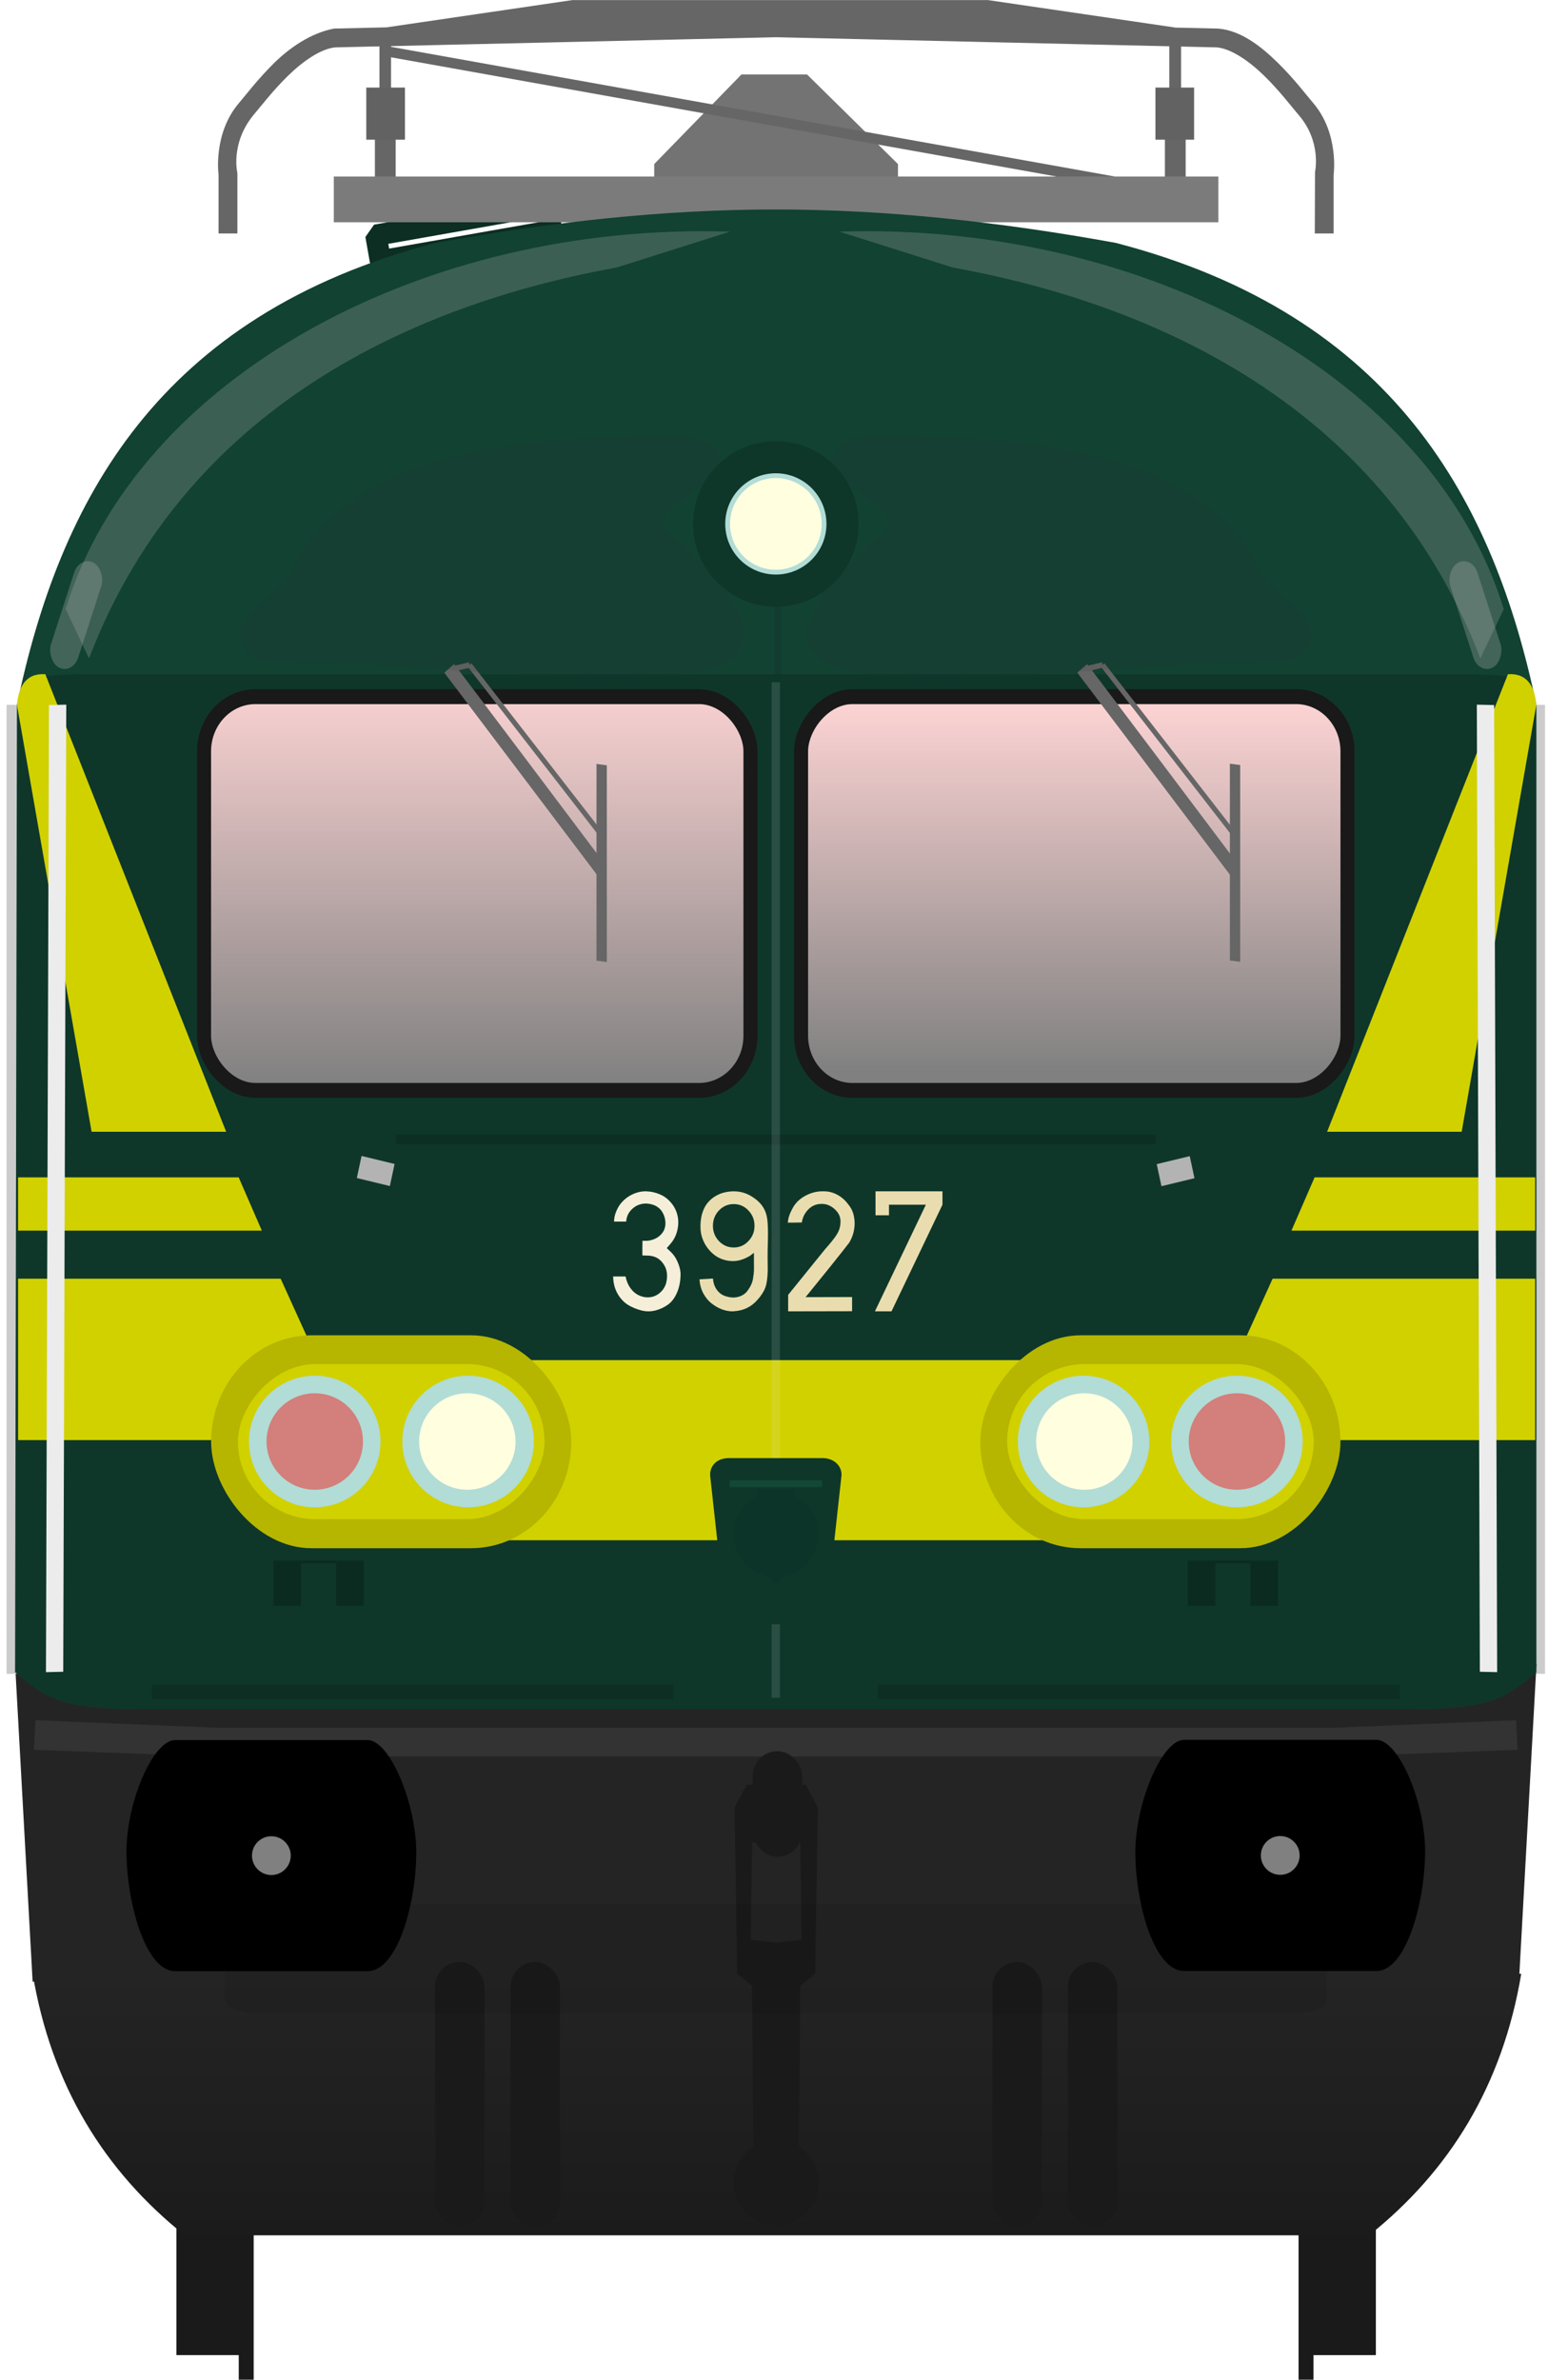 <?xml version="1.0" encoding="utf-8"?>
<!DOCTYPE svg PUBLIC "-//W3C//DTD SVG 1.1//EN" "http://www.w3.org/Graphics/SVG/1.1/DTD/svg11.dtd">
<svg version="1.1" width="290" height="445.62" xmlns="http://www.w3.org/2000/svg" xmlns:xlink="http://www.w3.org/1999/xlink">
<defs>
<linearGradient id="linearGradient1690" x1="218.29" x2="218.29" y1="476.39" y2="546.31" gradientUnits="userSpaceOnUse"><stop stop-color="#242424" offset="0"/><stop stop-color="#1b1b1b" offset="1"/></linearGradient>
<linearGradient id="linearGradient4798" x1="61.277" x2="169.78" y1="317.29" y2="316.65" gradientUnits="userSpaceOnUse"><stop stop-color="#ffd5d5" offset="0"/><stop stop-color="#808080" offset="1"/></linearGradient>
<linearGradient id="linearGradient2073" x1="33.029" x2="33.029" y1="33.932" y2="63.32" gradientUnits="userSpaceOnUse" xlink:href="#linearGradient4798"/>
<linearGradient id="linearGradient2081" x1="-78.831" x2="-78.831" y1="35.588" y2="62.273" gradientUnits="userSpaceOnUse" xlink:href="#linearGradient4798"/>
<filter id="filter3014-7" x="-2.753" y="-.11" width="6.507" height="1.221" color-interpolation-filters="sRGB"><feGaussianBlur stdDeviation="2.3"/></filter>
<filter id="filter3014-7-3" x="-2.753" y="-.11" width="6.507" height="1.221" color-interpolation-filters="sRGB"><feGaussianBlur stdDeviation="2.3"/></filter>
<filter id="filter1224" x="-.191" y="-.224" width="1.383" height="1.448" color-interpolation-filters="sRGB"><feGaussianBlur stdDeviation="1.938"/></filter>
<filter id="filter1224-5" x="-.191" y="-.224" width="1.383" height="1.448" color-interpolation-filters="sRGB"><feGaussianBlur stdDeviation="1.938"/></filter>
<filter id="filter1380" x="-1.106" y="-.009" width="3.212" height="1.018" color-interpolation-filters="sRGB"><feGaussianBlur stdDeviation="0.261"/></filter>
<filter id="filter1520" x="-.091" y="-.328" width="1.183" height="1.657" color-interpolation-filters="sRGB"><feGaussianBlur stdDeviation="0.721"/></filter>
<filter id="filter1520-6" x="-.091" y="-.328" width="1.183" height="1.657" color-interpolation-filters="sRGB"><feGaussianBlur stdDeviation="0.721"/></filter>
<filter id="filter1938" x="-1.03" y="-.059" width="3.06" height="1.117" color-interpolation-filters="sRGB"><feGaussianBlur stdDeviation="0.261"/></filter>
<filter id="filter2016" x="-.499" y="-.3" width="1.998" height="1.599" color-interpolation-filters="sRGB"><feGaussianBlur stdDeviation="0.64"/></filter>
<filter id="filter2016-1" x="-.499" y="-.3" width="1.998" height="1.599" color-interpolation-filters="sRGB"><feGaussianBlur stdDeviation="0.64"/></filter>
<filter id="filter2063" x="-.173" y="-.847" width="1.345" height="2.694" color-interpolation-filters="sRGB"><feGaussianBlur stdDeviation="2.46"/></filter>
</defs>
<g transform="translate(-11.514)">
<rect transform="rotate(-10.003)" x="73.042" y="57.6" width="32.576" height="4.909" ry="0" fill="none" stroke="#0c2e23" stroke-linecap="round" stroke-linejoin="bevel" stroke-width="4.003"/>
<g transform="matrix(1.101,0,0,1.101,-16.372,-39.59)">
<rect x="223.54" y="59.168" width="3.532" height="7.459" fill="#666"/>
<rect x="89.117" y="59.111" width="3.532" height="7.459" fill="#666"/>
<path d="m90.879 42.029v25.148" fill="none" stroke="#666" stroke-width="1.972"/>
<path d="m151.49 48.621-14.842 15.239-9e-3 9.52h41.481v-9.52l-15.472-15.239z" fill="#737373"/>
<path d="m122.75 35.969-31.67 4.643-8.916 0.205c-4.053 0.781-7.572 3.323-10.088 5.756-2.808 2.741-5.071 5.726-6.066 6.885-4.482 5.216-3.492 12.24-3.492 12.24v9.965h3.203v-10.275s-1.24-4.992 2.717-9.842c1.18-1.373 3.287-4.154 5.877-6.684 2.585-2.524 5.624-4.623 8.062-4.846l75.004-1.727 75.004 1.727c2.438 0.223 5.481 2.322 8.066 4.846 2.591 2.529 4.695 5.31 5.875 6.684 3.917 4.559 2.756 9.67 2.756 9.67l-0.037 10.447h3.201v-9.965s0.99-7.024-3.492-12.24c-0.995-1.159-3.259-4.144-6.066-6.885s-6.185-5.41-10.037-5.75c-2.565-0.069-5.132-0.123-7.697-0.182h0.334l-31.869-4.672z" color="#000000" color-rendering="auto" dominant-baseline="auto" fill="#666" image-rendering="auto" shape-rendering="auto" solid-color="#000000" style="font-feature-settings:normal;font-variant-alternates:normal;font-variant-caps:normal;font-variant-ligatures:normal;font-variant-numeric:normal;font-variant-position:normal;isolation:auto;mix-blend-mode:normal;shape-padding:0;text-decoration-color:#000000;text-decoration-line:none;text-decoration-style:solid;text-indent:0;text-orientation:mixed;text-transform:none;white-space:normal"/>
<g fill="none">
<path d="m91.456 44.141 58.457-3.536h13.671l63.407 4.007z"/>
<path d="m225.29 43.022v25.685" stroke="#666" stroke-width="2.007"/>
<path d="m90.879 44.64 134.41 24.068" stroke="#666" stroke-width="1.748"/>
</g>
<rect x="87.651" y="50.852" width="6.578" height="8.866" ry="0" fill="#626262"/>
<rect x="221.93" y="50.852" width="6.578" height="8.866" ry="0" fill="#626262"/>
<rect x="82.126" y="65.983" width="150.51" height="7.779" ry="0" fill="#7b7b7b"/>
</g>
<g transform="matrix(1.001,0,0,1.001,-25.45,-227.18)" fill="#1a1a1a">
<g transform="translate(-1.67,4.427)">
<rect x="71.611" y="627.74" width="13.436" height="35.357"/>
<rect x="83.278" y="639.7" width="2.796" height="28.206" stroke-width="1.271"/>
</g>
<rect transform="scale(-1,1)" x="-294.42" y="632.17" width="13.436" height="35.357"/>
<rect transform="scale(-1,1)" x="-282.75" y="644.13" width="2.796" height="28.206" stroke-width="1.271"/>
</g>
<g transform="matrix(2.487,0,0,2.64,12.737,36.343)">
<rect transform="scale(-1,1)" x="-115.89" y="36.228" width="1.071" height="68.732" fill="#ccc"/>
<path d="m0.643 104.25 1.323 22.544s111.96 6e-3 111.96 0l1.323-22.544-12.008 2.815-45.24-0.274v-5.6e-4l-0.053 5.6e-4 -0.053-5.6e-4v5.6e-4l-45.24 0.274z" fill="#242424" stroke-width="1.031"/>
<path d="m57.944 1.092c-8.402 0-16.81 0.865-25.598 2.367-20.988 5.126-28.361 18.383-31.561 32.769l57.159-1.913 57.296 1.913c-3.2-14.386-10.71-27.643-31.698-32.769-8.788-1.502-17.315-2.367-25.598-2.367z" fill="#114232" stroke-width=".967"/>
<path d="m4.895 34.056 3.86 73.404h98.435l3.86-73.406z" fill="#0e372a"/>
<rect x="34.878" y="82.71" width="45.601" height="12.774" ry="0" fill="#d1d100" style="paint-order:stroke fill markers"/>
<rect x="14.878" y="35.648" width="41.16" height="27.93" ry="3.875" fill="url(#linearGradient2073)" stroke="#191919" stroke-linecap="round" stroke-linejoin="round" stroke-width="1.058"/>
<rect x="10.943" y="105.72" width="39.31" height="1.039" ry="0" fill="#0c2e23"/>
<path transform="scale(.265)" d="m7.43 476.37c5.308 29.85 20.322 52.76 43.246 70h336.64c22.924-17.242 37.938-40.147 43.246-70.004z" fill="url(#linearGradient1690)" stroke-width="3.78"/>
<rect x="-2.4959e-8" y="36.228" width="1.071" height="68.732" fill="#ccc"/>
<g fill="#0e372a">
<path d="m0.785 36.228-0.142 68.612c2.644 2.241 4.125 2.503 8.867 2.646l-3.86-73.41c-4.426-0.033-3.71 0.542-4.865 2.144z"/>
<path d="m115.24 36.228v68.616c-2.644 2.241-4.125 2.503-8.867 2.646 0 0 3.987-73.402 3.86-73.406 4.426-0.033 3.852 0.542 5.007 2.144z"/>
</g>
<rect transform="rotate(12.837)" x="41.234" y="60.58" width="2.551" height="1.606" fill="#b3b3b3"/>
<rect transform="scale(-1,1)" x="-95.779" y="96.928" width="6.804" height="3.213" fill="#0b2b21"/>
<rect transform="scale(-1,1)" x="-101.01" y="35.648" width="41.16" height="27.93" ry="3.875" fill="url(#linearGradient2081)" stroke="#191919" stroke-linecap="round" stroke-linejoin="round" stroke-width="1.058"/>
<g transform="matrix(-1,0,0,1,116.02,3e-4)" fill="#d1d100">
<path d="m22.92 81.647-2.27-4.713h-19.778v11.446h22.658z"/>
<path d="m19.231 73.523h-18.36v-3.777h16.617z"/>
<path d="m16.544 66.51-13.621-32.454c-1.488-0.096-2.027 0.928-2.138 2.172l5.623 30.282z"/>
</g>
<rect transform="scale(-1,1)" x="-100.48" y="80.948" width="27.128" height="15.101" ry="7.55" fill="#b6b600"/>
<rect transform="scale(-1,1)" x="-104.94" y="105.72" width="39.31" height="1.039" ry="0" fill="#0c2e23"/>
<rect transform="scale(-1,1)" x="-93.7" y="97.118" width="2.646" height="3.118" fill="#0e372a"/>
<rect transform="matrix(-.975 .222 .222 .975 0 0)" x="-71.757" y="86.328" width="2.551" height="1.606" fill="#b3b3b3"/>
<path d="m86.552 67.048h-57.216" fill="none" stroke="#0c2e23" stroke-width=".705"/>
<g transform="matrix(1.011 0 0 1.011 174.88 -.576)" fill="#666">
<path d="m-140.36 34.146 11.72 14.615-0.037-1.534s-10.959-13.736-10.957-13.678z" stroke-width=".499"/>
<rect transform="matrix(-0 -1 .992 .125 0 0)" x="-70.612" y="-130.06" width="13.805" height=".774" stroke-width=".258"/>
<path d="m-138.48 33.605 10.003 12.136" stroke="#666" stroke-width=".365px"/>
<path d="m-138.48 33.605-1.131 0.256" stroke="#666" stroke-width=".38px"/>
<g transform="matrix(-1,0,0,1,84.826,0)">
<g transform="matrix(-1.437,0,0,-1.437,211.57,98.662)" fill="#666">
<path transform="translate(.202 1.587)" d="m23.145 43.31 8.156-10.171-0.026 1.067s-7.627 9.559-7.625 9.519z" stroke-width=".347"/>
<rect transform="matrix(-0 1 .992 -.125 .202 1.587)" x="33.171" y="31.305" width="9.607" height=".539" stroke-width=".179"/>
<path d="m24.658 45.274 6.962-8.446" stroke="#666" stroke-width=".254px"/>
<path d="m24.658 45.274-0.787-0.178" stroke="#666" stroke-width=".265px"/>
</g>
</g>
</g>
<rect x="20.109" y="96.928" width="6.804" height="3.213" fill="#0b2b21"/>
<g transform="translate(0,3e-4)" fill="#d1d100">
<path d="m22.92 81.647-2.27-4.713h-19.778v11.446h22.658z"/>
<path d="m19.231 73.523h-18.36v-3.777h16.617z"/>
<path d="m16.544 66.51-13.621-32.454c-1.488-0.096-2.027 0.928-2.138 2.172l5.623 30.282z"/>
</g>
<rect x="15.412" y="80.948" width="27.128" height="15.101" ry="7.55" fill="#b6b600"/>
<rect x="22.188" y="97.118" width="2.646" height="3.118" fill="#0e372a"/>
<rect x="54.478" y="91.71" width="6.935" height="6.75" ry="0" fill="#114232"/>
<path d="m2.183 108.25-0.122 2.099 13.513 0.472h84.739l13.513-0.472-0.122-2.099-13.685 0.536s-84.152 1e-3 -84.152 0z" fill="#333"/>
</g>
<rect transform="matrix(3.782,0,0,3.782,12.739,36.406)" x="37.898" y="24.156" width=".412" height="50.278" fill="#ececec" fill-opacity=".13" filter="url(#filter1380)"/>
<rect x="200.19" y="255.44" width="57.429" height="29.029" ry="14.515" fill="#d1d100" stroke-width="3.782"/>
<g transform="matrix(3.782,0,0,3.782,8.768,25.216)" stroke-width=".265">
<path d="m9.402 79.487c-1.117 0.005-2.451 3.168-2.411 5.642 0.041 2.559 0.974 5.803 2.411 5.803h9.533c1.437 0 2.37-3.183 2.411-5.742 0.04-2.474-1.294-5.698-2.411-5.703z"/>
<circle cx="14.168" cy="85.21" r=".96" fill="#808080"/>
<path d="m68.907 79.477c1.117 0.005 2.451 3.168 2.411 5.642-0.041 2.559-0.974 5.803-2.411 5.803h-9.532c-1.437 0-2.37-3.183-2.411-5.742-0.04-2.474 1.294-5.698 2.411-5.703z"/>
<circle transform="scale(-1,1)" cx="-64.142" cy="85.2" r=".96" fill="#808080"/>
</g>
<g transform="matrix(1.001 0 0 1.001 -24.881 -210.97)" fill="#1a1a1a">
<path d="m181.59 544.61v2e-3h-5.492l-2.273 4.293 0.504 31.062 2.779 2.273 0.25 30.095a8 8 0 0 0-3.736 6.764 8 8 0 0 0 8 8 8 8 0 0 0 8-8 8 8 0 0 0-3.736-6.758l0.25-30.103 2.777-2.273 0.506-31.062-2.273-4.293h-5.555zm0.049 10.61 4.496 0.25 0.252 18.182-4.776 0.504-4.758-0.502 0.254-18.182 4.531-0.252z"/>
<g transform="translate(2.034)">
<rect x="115.74" y="577.79" width="9.25" height="49.502" ry="4.625"/>
<rect x="129.87" y="577.79" width="9.25" height="49.502" ry="4.625"/>
<rect x="220.06" y="577.79" width="9.25" height="49.502" ry="4.625"/>
<rect x="234.18" y="577.79" width="9.25" height="49.502" ry="4.625"/>
</g>
<rect x="177.24" y="538.35" width="9.25" height="19.751" ry="4.625"/>
</g>
<g transform="matrix(3.782,0,0,3.782,-148.31,12.287)" stroke-width=".237">
<circle transform="scale(-1,1)" cx="-103.53" cy="68.124" r="3.257" fill="#b2dcd6"/>
<circle transform="scale(-1,1)" cx="-95.934" cy="68.124" r="3.257" fill="#b2dcd6"/>
<circle transform="scale(-1,1)" cx="-95.972" cy="68.124" r="2.388" fill="#ffffe0"/>
<circle transform="scale(-1,1)" cx="-103.53" cy="68.124" r="2.388" fill="#f00" fill-opacity=".422"/>
</g>
<rect transform="scale(-1,1)" x="-113.52" y="255.44" width="57.429" height="29.029" ry="14.515" fill="#d1d100" stroke-width="3.782"/>
<g transform="matrix(-3.782,0,0,3.782,462.03,12.287)" stroke-width=".237">
<circle transform="scale(-1,1)" cx="-103.53" cy="68.124" r="3.257" fill="#b2dcd6"/>
<circle transform="scale(-1,1)" cx="-95.934" cy="68.124" r="3.257" fill="#b2dcd6"/>
<circle transform="scale(-1,1)" cx="-95.972" cy="68.124" r="2.388" fill="#ffffe0"/>
<circle transform="scale(-1,1)" cx="-103.53" cy="68.124" r="2.388" fill="#f00" fill-opacity=".422"/>
</g>
<g transform="matrix(3.782,0,0,3.782,14.071,36.406)" fill="#ececec">
<rect transform="matrix(-.427 -.01 .003 .958 75.477 1.857)" x="5.191" y="24.508" width="2.005" height="49.982" filter="url(#filter3014-7)"/>
<rect transform="matrix(.427 -.01 -.003 .958 -.393 1.857)" x="5.191" y="24.508" width="2.005" height="49.982" filter="url(#filter3014-7-3)"/>
</g>
<rect transform="matrix(6.034,0,0,2.931,-70.051,100.74)" x="20.505" y="87.288" width="34.201" height="6.97" ry=".874" fill-opacity=".089" filter="url(#filter2063)"/>
<path transform="matrix(3.099,0,0,3.572,16.859,39.067)" d="m2.241 20.992c4.314-12.169 21.65-20.302 40.163-19.785l-6.847 1.879c-10.97 1.718-25.804 6.638-31.901 20.499z" fill="#b3b3b3" fill-opacity=".256" filter="url(#filter1224)"/>
<path transform="matrix(-3.099,0,0,3.572,300.17,39.067)" d="m2.241 20.992c4.314-12.169 21.65-20.302 40.163-19.785l-6.847 1.879c-10.97 1.718-25.804 6.638-31.901 20.499z" fill="#b3b3b3" fill-opacity=".256" filter="url(#filter1224-5)"/>
<g transform="matrix(4.523,0,0,3.151,-16.902,55.69)" fill="#333" fill-opacity=".13">
<path transform="matrix(1.047 -.572 .226 1.069 -1.627 11.477)" d="m16.331 13.049c2.853-4.013 7.838-3.03 13.697 0 1.496 0.774 2.634 1.175 2.634 2.634s-3.312 0.994-2.634 2.634c6.093 14.732-5.86 4.521-13.697 0-1.478-0.853-2.634-1.175-2.634-2.634s1.843-1.521 2.634-2.634z" filter="url(#filter1520)"/>
<path transform="matrix(-1.047 -.572 -.226 1.069 78.457 11.477)" d="m16.331 13.049c2.853-4.013 7.838-3.03 13.697 0 1.496 0.774 2.634 1.175 2.634 2.634s-3.312 0.994-2.634 2.634c6.093 14.732-5.86 4.521-13.697 0-1.478-0.853-2.634-1.175-2.634-2.634s1.843-1.521 2.634-2.634z" filter="url(#filter1520-6)"/>
</g>
<g transform="matrix(3.782,0,0,3.782,13.856,36.406)" fill="#b3b3b3" fill-opacity=".306">
<rect transform="matrix(.784 .386 -.313 .967 -.465 -.356)" x="10.666" y="14.613" width="1.719" height="5.387" ry=".86" filter="url(#filter2016)"/>
<rect transform="matrix(-.784 .386 .313 .967 76.084 -.356)" x="10.666" y="14.613" width="1.719" height="5.387" ry=".86" filter="url(#filter2016-1)"/>
</g>
<path d="m148.07 273.04c-2.519 0-3.715 1.73-3.494 3.485l2.711 24.664c0.473 2.367 1.839 2.978 3.252 2.978h12.631c1.718 0 3.042-0.663 3.252-2.978l2.711-24.663c0.264-1.664-1.084-3.461-3.494-3.486z" fill="#0e372a" stroke-width="2.562"/>
<ellipse cx="156.86" cy="287.33" rx="8.005" ry="8.006" fill="#0d3428" stroke-width="2.433"/>
<g transform="matrix(2.487,0,0,2.64,12.737,36.343)">
<rect x="54.478" y="91.238" width="6.94" height=".472" fill="#134837"/>
<rect x="56.51" y="91.858" width="2.87" height=".535" fill="#0d3428"/>
<rect x="57.646" y="97.803" width=".598" height=".704" fill="#0d3428"/>
</g>
<rect transform="matrix(1.843,0,0,3.959,86.618,33.874)" x="38.013" y="12.715" width=".608" height="10.666" fill="#1a1a1a" fill-opacity=".13" filter="url(#filter1938)"/>
<circle cx="156.86" cy="98.11" r="15.511" fill="#0e372a" stroke-width="2.487"/>
<circle transform="scale(-1,1)" cx="-156.86" cy="98.106" r="9.033" fill="#ffffe0" stroke="#b2dcd6" stroke-width=".897"/>
<g transform="matrix(1.101,0,0,1.101,6.011,25.358)" fill="#e9ddaf" stroke-width=".524">
<path d="m129.64 200q0.123 0 0.266-0.021 2.393-0.143 3.947-1.902 1.002-1.104 1.37-2.127 0.368-1.023 0.409-2.904 0-0.286-0.021-2.086 0-1.82 0.041-2.72 0.061-2.618-0.082-3.743-0.123-1.145-0.593-1.984-0.654-1.186-2.066-2.045-1.391-0.879-3.068-0.879-0.777 0-1.554 0.184-0.757 0.164-1.554 0.634t-1.37 1.186q-0.573 0.695-0.92 1.861-0.327 1.166-0.245 2.638 0.102 1.35 0.818 2.577 0.736 1.227 1.882 1.984 1.166 0.736 2.638 0.798 1.493 0.061 3.109-0.92 0.102-0.082 0.205-0.164 0.123-0.082 0.164-0.123 0.061-0.041 0.143-0.102 0.102-0.102 0.123-0.082 0.021 0 0 0.123 0 0.102 0 0.164 0 0.491 0 1.432 0.021 0.941 0 1.37t-0.123 1.084q-0.082 0.654-0.327 1.186-0.225 0.511-0.614 1.043-0.389 0.573-1.104 0.9-0.695 0.307-1.473 0.286-0.777-0.041-1.514-0.348-0.716-0.307-1.227-1.063-0.511-0.757-0.593-1.82-0.736 0.041-2.291 0.143 0.082 1.288 0.634 2.352 0.573 1.063 1.391 1.718 0.839 0.654 1.759 1.023 0.941 0.348 1.841 0.348zm2.7-11.944q-1.023 1.084-2.495 1.084t-2.516-1.084q-1.023-1.084-1.023-2.597 0-1.534 1.023-2.618 1.043-1.084 2.516-1.084t2.495 1.084q1.043 1.084 1.043 2.618 0 1.513-1.043 2.597z"/>
<path d="m145.16 179.59q-1.657-0.061-3.17 0.777-1.514 0.818-2.229 2.291-0.614 1.104-0.716 2.25 0.205 0 1.063 0 0.879-0.021 1.329-0.021 0.164-1.227 1.043-2.168 0.9-0.941 2.127-0.982 1.35-0.102 2.434 0.9 1.084 0.982 0.961 2.332-0.021 0.532-0.184 1.043-0.164 0.491-0.491 1.002-0.327 0.491-0.593 0.818-0.245 0.327-0.716 0.879-0.47 0.552-0.675 0.777-2.086 2.557-6.238 7.71v2.802l10.88-0.021v-2.413l-7.915 0.02q5.011-6.136 7.424-9.265 0.614-1.002 0.818-2.147 0.225-1.166-0.02-2.352-0.245-1.186-1.002-2.066-0.736-1.002-1.841-1.595t-2.291-0.573z"/>
<path d="m153.97 179.59v4.07h2.291v-1.8h6.279l-8.672 18.141h2.822l8.672-18.141v-2.27q-2.107 0-6.115 0-3.988 0-5.277 0z"/>
</g>
<g transform="matrix(1.101,0,0,1.101,-6.1624e-4,25.358)" fill="#f5efd9" stroke-width=".523">
<path d="m114.82 194.66-0.041-0.592q0.388 0 1.021 0 0.653 0 1.103 0 0.204 1.062 0.735 1.858 0.531 0.776 1.205 1.185 0.674 0.388 1.429 0.49 0.756 0.082 1.429-0.143 0.694-0.245 1.246-0.796 0.572-0.572 0.837-1.389 0.511-1.981-0.449-3.349-0.939-1.389-2.716-1.409l-0.858-0.02q0-0.511 0-1.348 0.02-0.837 0.02-1.144h0.817q1.021-0.102 1.756-0.592 0.756-0.511 1.082-1.205 0.327-0.715 0.225-1.593-0.082-0.878-0.633-1.695-0.633-0.837-1.654-1.103-1.021-0.286-1.96-0.02-0.919 0.245-1.634 1.042-0.694 0.776-0.776 1.899-1.307 0-2.063 0 0-0.837 0.368-1.736 0.388-0.899 0.817-1.389 0.858-1.021 2.001-1.532 1.164-0.531 2.328-0.49 1.164 0.041 2.226 0.49 1.062 0.429 1.858 1.327 0.817 0.899 1.144 2.083 0.347 1.266 0.041 2.634-0.286 1.348-1.164 2.369l-0.653 0.756 0.633 0.592q0.756 0.694 1.185 1.695 0.449 0.98 0.531 1.94 0.02 1.858-0.572 3.268-0.592 1.409-1.552 2.103-0.96 0.694-2.144 1.001t-2.389 0-2.246-0.919q-1.021-0.633-1.715-1.756-0.694-1.144-0.817-2.512z" fill="#f5efd9" stroke-width=".523"/>
</g>
</g>
</svg>

